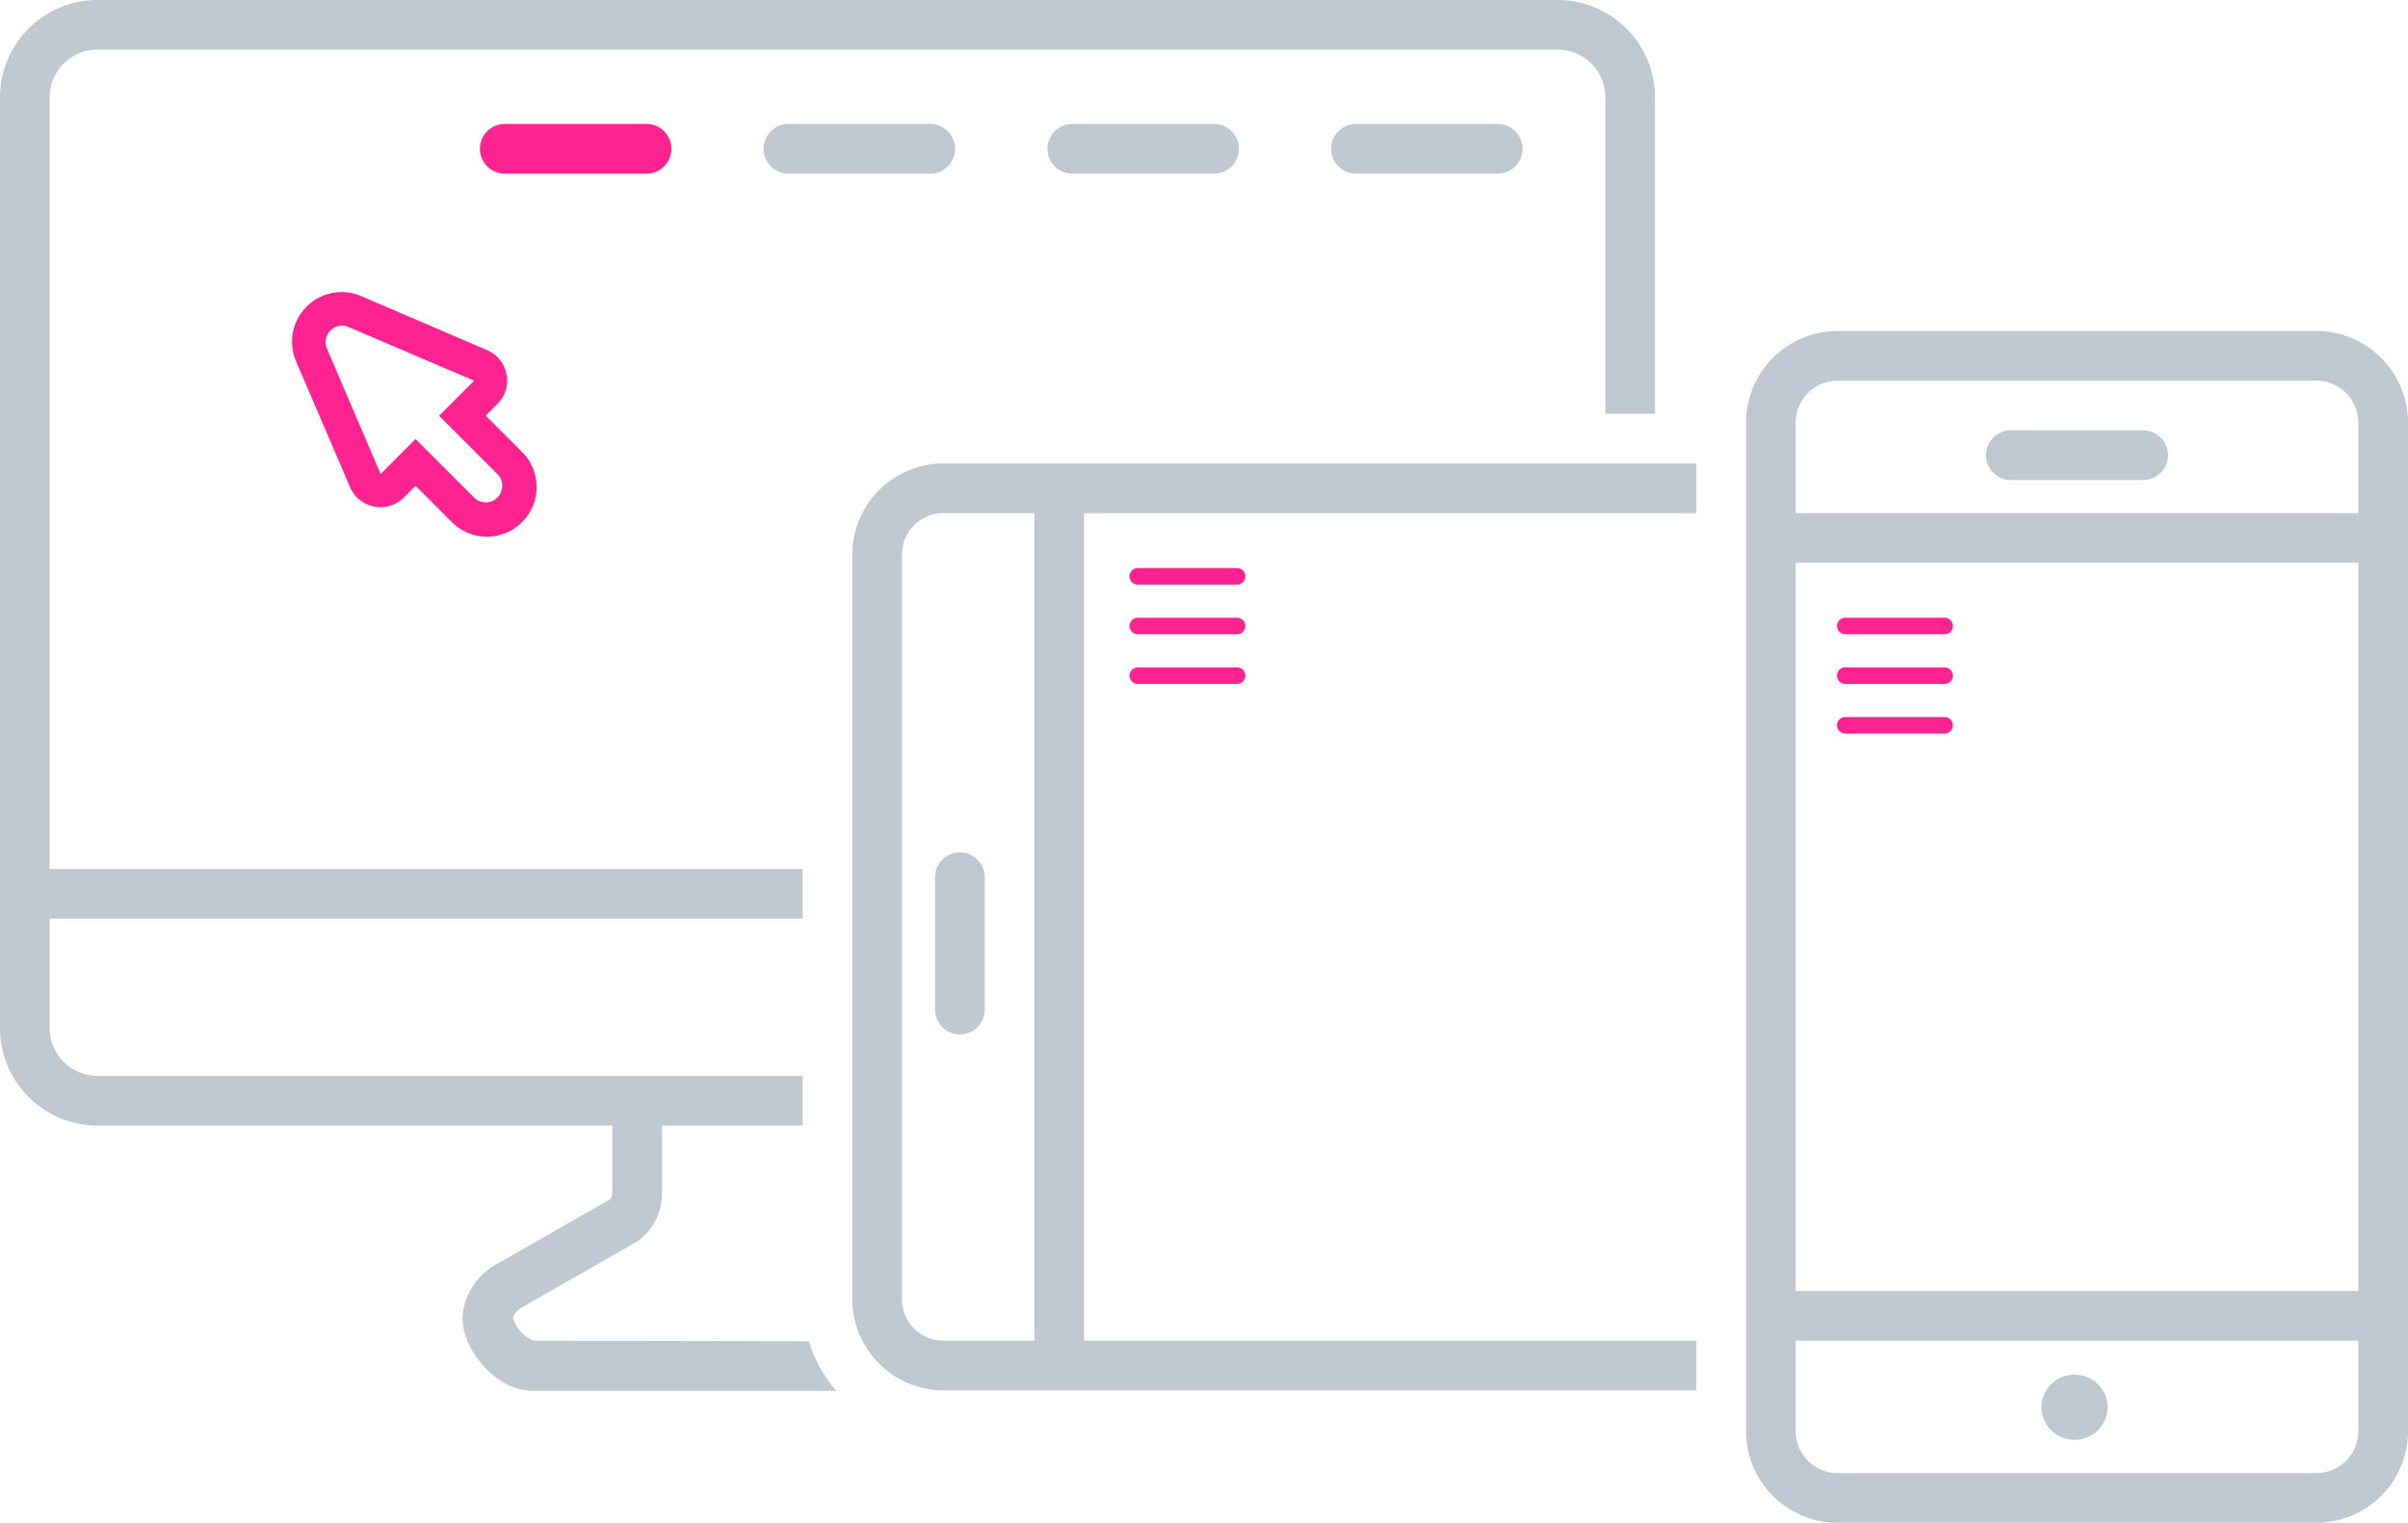 <svg xmlns="http://www.w3.org/2000/svg" viewBox="0 0 145.5 92"><defs><style>.cls-1{fill:#bfc7d1;}.cls-2{fill:#ff2391;}</style></defs><title>icon-responsive</title><g id="Calque_2" data-name="Calque 2"><g id="Calque_1-2" data-name="Calque 1"><path class="cls-1" d="M32.23,81A2.19,2.19,0,0,1,31,79.64v-.07a1.38,1.38,0,0,1,.46-.54l7-4,.12-.08A3.53,3.53,0,0,0,40,72V68c.29,0,.67,0,.94,0H48.5V65H5.93A2.89,2.89,0,0,1,3,62.16V55.5H48.5v-3H3V5.84A2.88,2.88,0,0,1,5.93,3H94.07A2.88,2.88,0,0,1,97,5.84V25h3V5.84A5.89,5.89,0,0,0,94.07,0H5.93A5.89,5.89,0,0,0,0,5.84V62.16A5.89,5.89,0,0,0,5.93,68H37v4a.66.66,0,0,1-.16.47l-7,4-.12.08a3.92,3.92,0,0,0-1.77,3v.12c0,1.9,2.05,4.36,4.22,4.36H50.53a8.34,8.34,0,0,1-1.66-3Z"></path><path class="cls-1" d="M57.07,28a5.51,5.51,0,0,0-5.57,5.45v45.1A5.52,5.52,0,0,0,57.07,84H102.5V81h-37V31h37V28H57.07ZM62.5,81H57.07a2.51,2.51,0,0,1-2.57-2.45V33.45A2.51,2.51,0,0,1,57.07,31H62.5Z"></path><path class="cls-1" d="M56.5,53v8a1.5,1.5,0,0,0,3,0V53a1.5,1.5,0,0,0-3,0Z"></path><path class="cls-1" d="M140,20H111a5.54,5.54,0,0,0-5.5,5.57V86.43A5.54,5.54,0,0,0,111,92h29a5.54,5.54,0,0,0,5.5-5.57V25.57A5.54,5.54,0,0,0,140,20ZM108.5,34h34V78h-34Zm34,52.43A2.54,2.54,0,0,1,140,89H111a2.54,2.54,0,0,1-2.5-2.57V81h34ZM108.5,31V25.57A2.54,2.54,0,0,1,111,23h29a2.54,2.54,0,0,1,2.5,2.57V31Z"></path><path class="cls-1" d="M129.5,26h-8a1.5,1.5,0,0,0,0,3h8a1.5,1.5,0,0,0,0-3Z"></path><ellipse class="cls-1" cx="125.35" cy="85.02" rx="2" ry="1.97"></ellipse><path class="cls-1" d="M47.64,7.49a1.5,1.5,0,1,0,0,3h8.57a1.5,1.5,0,1,0,0-3Z"></path><path class="cls-1" d="M64.79,7.49a1.5,1.5,0,1,0,0,3h8.57a1.5,1.5,0,1,0,0-3Z"></path><path class="cls-1" d="M81.93,7.49a1.5,1.5,0,1,0,0,3H90.5a1.5,1.5,0,1,0,0-3Z"></path><path class="cls-2" d="M29.35,25.11l.71-.71a2,2,0,0,0-.63-3.25l-7.6-3.26a3,3,0,0,0-3.94,3.94l3.26,7.6a2,2,0,0,0,3.25.63l.71-.71,2.12,2.12a3,3,0,1,0,4.24-4.24Zm.71,4.95a1,1,0,0,1-1.41,0l-3.54-3.54L23,28.64,19.73,21A1,1,0,0,1,21,19.73L28.65,23l-2.12,2.12,3.54,3.54A1,1,0,0,1,30.06,30.06Z"></path><path class="cls-2" d="M39.07,7.49H30.5a1.5,1.5,0,1,0,0,3h8.57a1.5,1.5,0,1,0,0-3Z"></path><path class="cls-2" d="M74.75,34.32h-6a.5.5,0,0,0,0,1h6a.5.5,0,0,0,0-1Z"></path><path class="cls-2" d="M74.75,37.32h-6a.5.5,0,0,0,0,1h6a.5.5,0,0,0,0-1Z"></path><path class="cls-2" d="M74.75,40.32h-6a.5.5,0,0,0,0,1h6a.5.5,0,0,0,0-1Z"></path><path class="cls-2" d="M111.5,38.32h6a.5.5,0,0,0,0-1h-6a.5.5,0,0,0,0,1Z"></path><path class="cls-2" d="M117.5,40.32h-6a.5.5,0,0,0,0,1h6a.5.5,0,0,0,0-1Z"></path><path class="cls-2" d="M117.5,43.32h-6a.5.5,0,0,0,0,1h6a.5.5,0,0,0,0-1Z"></path></g></g></svg>